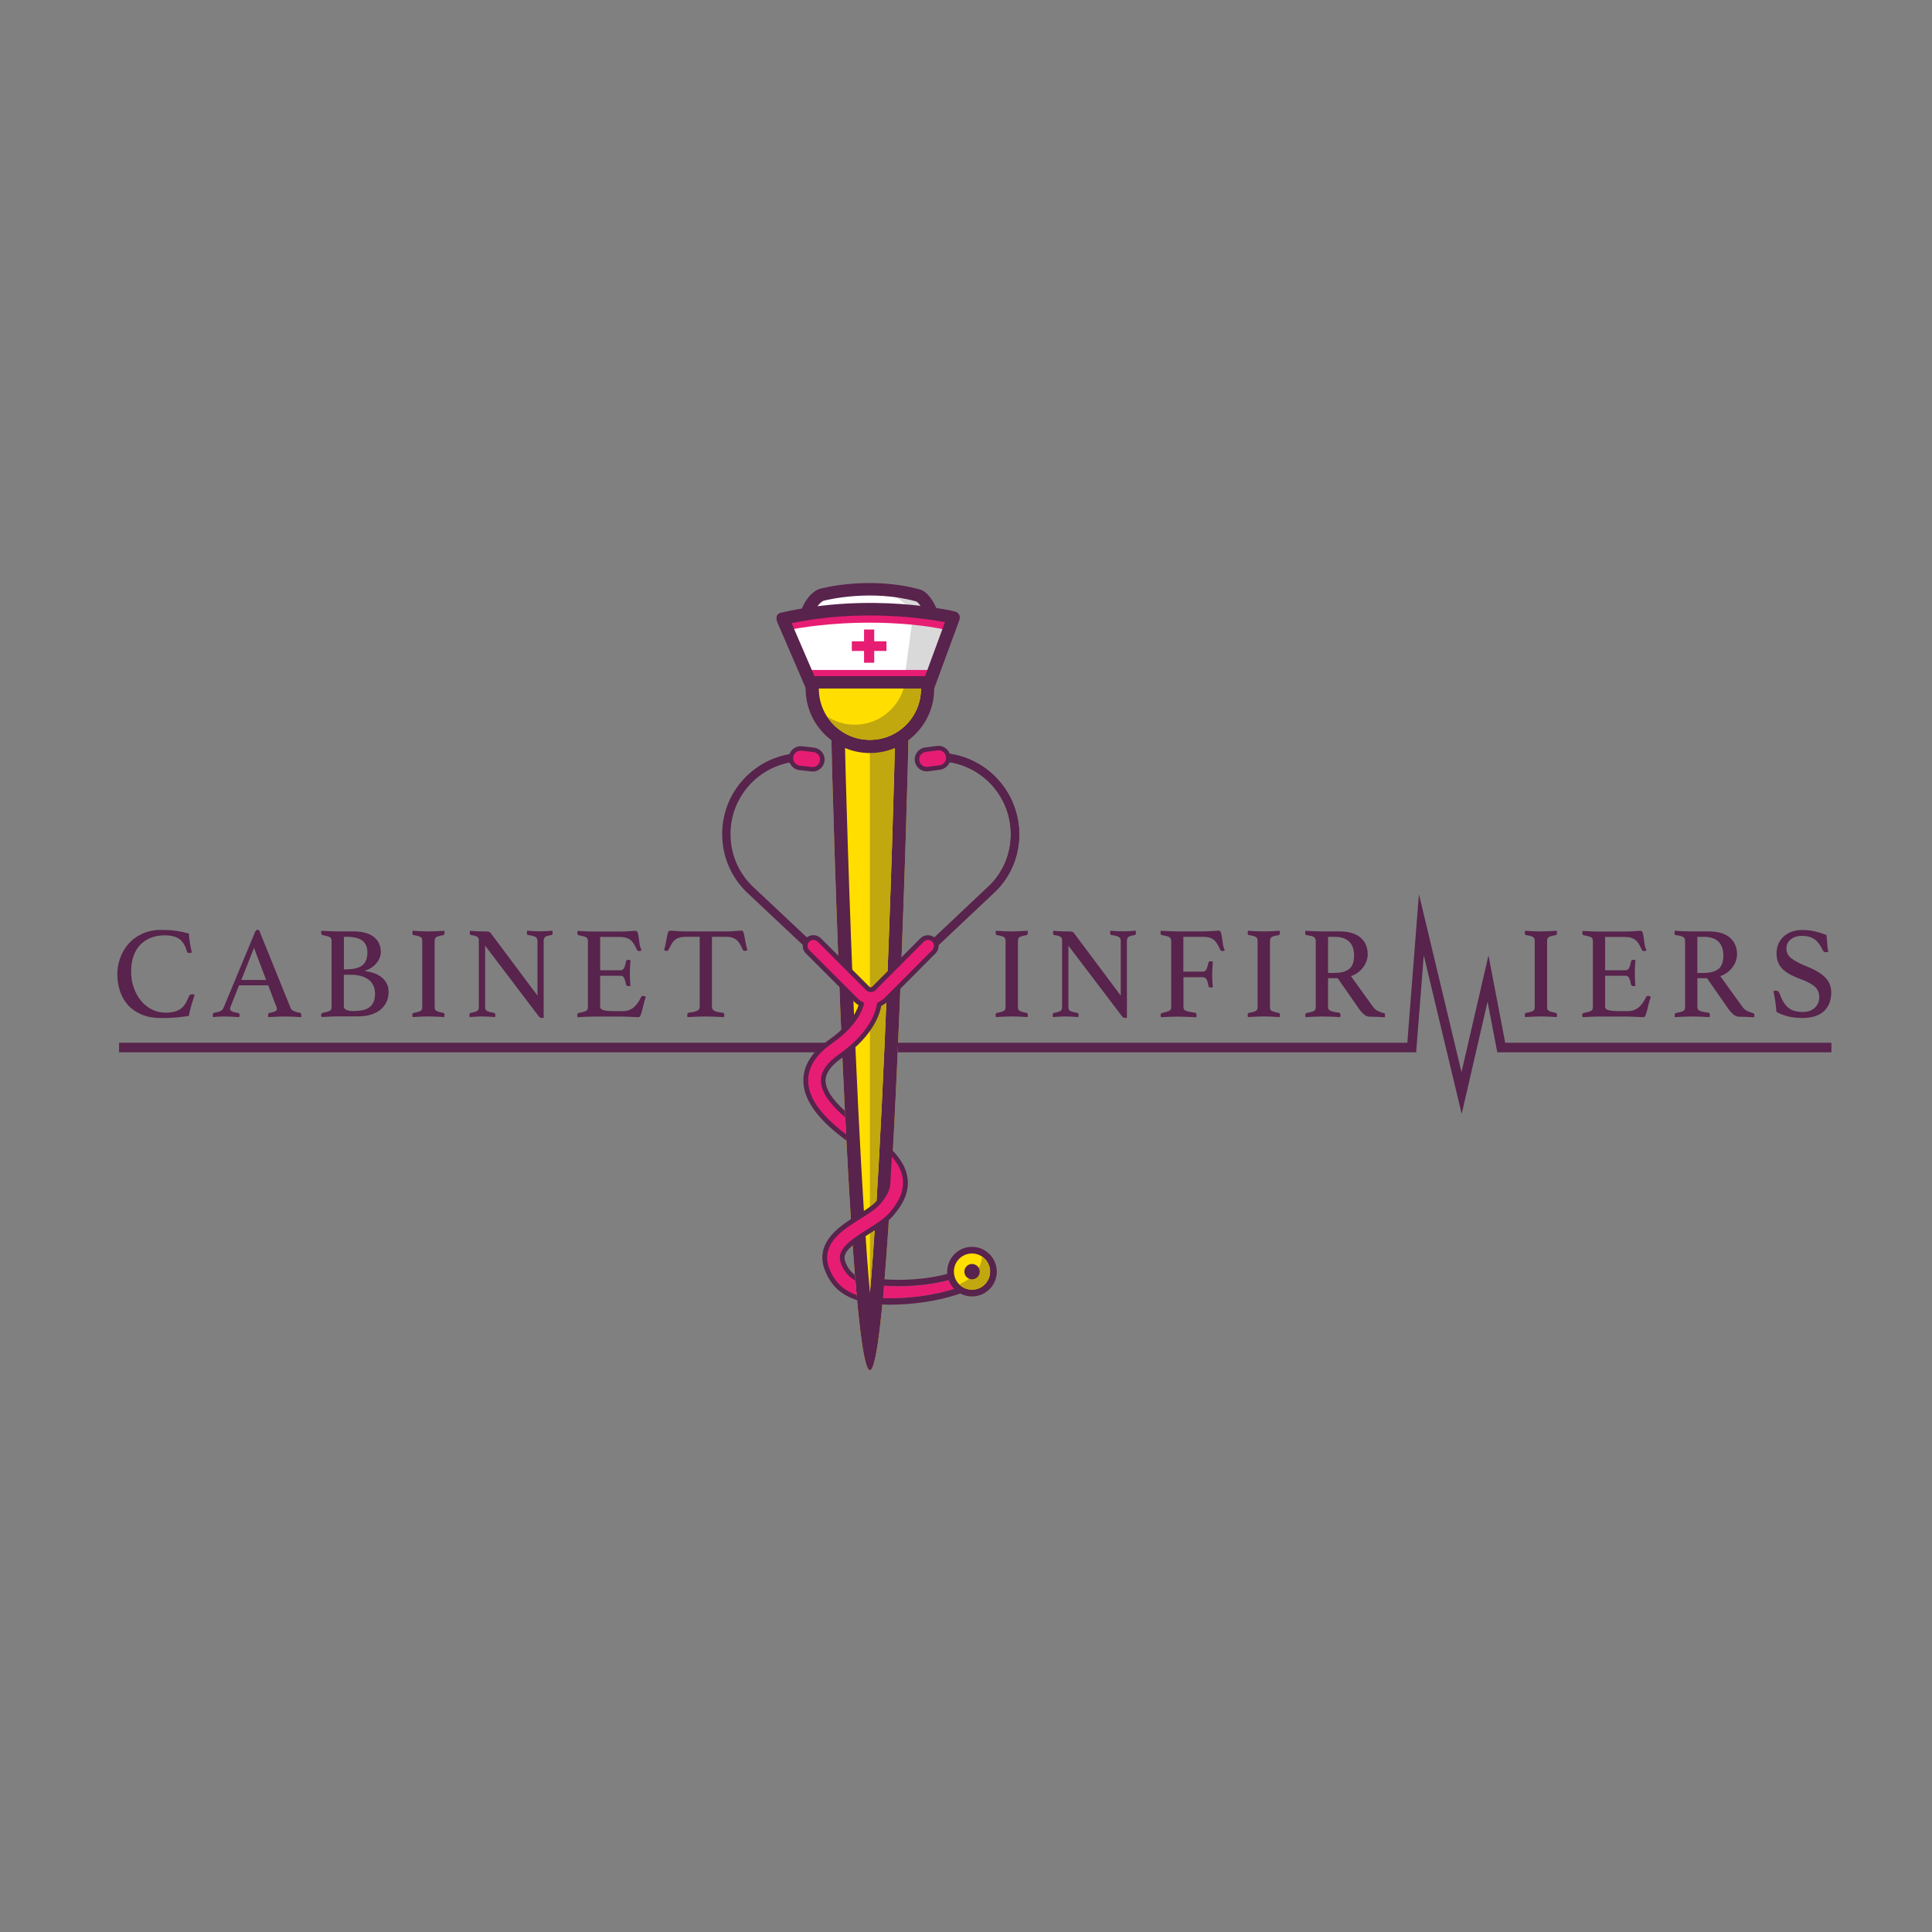 <svg xmlns="http://www.w3.org/2000/svg" xmlns:xlink="http://www.w3.org/1999/xlink" id="Calque_1" x="0px" y="0px" viewBox="0 0 300 300" style="enable-background:new 0 0 300 300;" xml:space="preserve">
<rect x="0" y="0" width="300" height="300" fill="#808080" stroke="none"/>
<style type="text/css">
	.st0{fill:#58234C;}
	.st1{fill:#FFDE00;}
	.st2{fill:#C1A80F;}
	.st3{fill:url(#SVGID_1_);}
	.st4{fill:#FFFFFF;}
	.st5{fill:#DAD9DA;}
	.st6{fill:#E71D73;}
</style>
<g>
	<g>
		<g>
			<path class="st0" d="M25.01,158.08c-1.14,0-2.13-0.18-2.99-0.53c-0.85-0.35-1.56-0.84-2.12-1.45c-0.56-0.62-0.98-1.34-1.26-2.17     c-0.28-0.83-0.42-1.73-0.42-2.69c0-0.8,0.14-1.6,0.42-2.42c0.28-0.81,0.7-1.55,1.26-2.2c0.56-0.66,1.27-1.19,2.12-1.6     c0.85-0.41,1.85-0.62,2.99-0.62c0.45,0,0.86,0.01,1.23,0.03c0.37,0.02,0.73,0.05,1.07,0.1c0.34,0.05,0.67,0.11,1,0.18     c0.33,0.07,0.66,0.16,1.02,0.25c0.01,0.37,0.06,0.81,0.14,1.34c0.08,0.53,0.19,1.06,0.32,1.6c-0.11,0.05-0.22,0.08-0.32,0.08     c-0.11,0-0.21-0.01-0.29-0.04c-0.09-0.03-0.15-0.1-0.17-0.22c-0.24-0.89-0.63-1.53-1.16-1.91c-0.53-0.38-1.29-0.57-2.3-0.57     c-0.84,0-1.58,0.14-2.22,0.41c-0.64,0.27-1.19,0.65-1.63,1.14c-0.44,0.49-0.77,1.07-1,1.76c-0.22,0.68-0.34,1.45-0.34,2.29     c0,0.93,0.14,1.79,0.43,2.58c0.28,0.79,0.67,1.46,1.15,2.03c0.48,0.57,1.04,1.01,1.69,1.32c0.64,0.31,1.33,0.47,2.06,0.47     c0.58,0,1.07-0.06,1.47-0.17c0.4-0.11,0.73-0.28,1-0.5c0.26-0.22,0.49-0.48,0.67-0.8c0.18-0.32,0.36-0.68,0.52-1.09     c0.09-0.2,0.26-0.3,0.49-0.3c0.07,0,0.14,0.01,0.21,0.03c0.07,0.02,0.13,0.04,0.17,0.07c-0.16,0.47-0.32,1-0.49,1.56     c-0.16,0.57-0.3,1.14-0.41,1.71c-0.66,0.11-1.34,0.19-2.03,0.25C26.6,158.05,25.84,158.08,25.01,158.08z"></path>
			<path class="st0" d="M41.65,153h-4.53l-1.3,3.27c-0.07,0.16-0.1,0.3-0.1,0.41c0,0.28,0.41,0.49,1.24,0.61     c0.09,0.01,0.16,0.05,0.19,0.11c0.03,0.06,0.05,0.13,0.05,0.21c0,0.08-0.01,0.19-0.04,0.33c-0.37-0.03-0.75-0.05-1.16-0.07     c-0.41-0.02-0.81-0.03-1.2-0.03c-0.27,0-0.55,0.01-0.83,0.02c-0.28,0.01-0.58,0.04-0.89,0.08c-0.03-0.11-0.04-0.22-0.04-0.33     c0-0.09,0.02-0.18,0.05-0.24c0.03-0.07,0.1-0.11,0.21-0.12c0.42-0.07,0.73-0.15,0.94-0.25c0.21-0.1,0.36-0.26,0.46-0.48     l4.9-11.78c0.09-0.23,0.22-0.35,0.39-0.35c0.05,0,0.14,0.01,0.24,0.04l4.92,12.15c0.08,0.19,0.26,0.34,0.55,0.45     c0.28,0.11,0.56,0.18,0.83,0.22c0.08,0.03,0.15,0.06,0.19,0.11c0.05,0.05,0.07,0.13,0.07,0.25c0,0.08-0.01,0.19-0.04,0.33     c-0.43-0.03-0.86-0.05-1.28-0.07c-0.42-0.02-0.81-0.03-1.18-0.03c-0.38,0-0.81,0.01-1.3,0.03c-0.49,0.02-0.93,0.04-1.32,0.07     c-0.03-0.14-0.04-0.24-0.04-0.33c0-0.12,0.02-0.21,0.07-0.25c0.05-0.05,0.09-0.07,0.13-0.07c0.35-0.07,0.64-0.15,0.85-0.23     c0.22-0.09,0.33-0.22,0.33-0.4c0-0.08-0.03-0.18-0.08-0.3L41.65,153z M41.33,152.17l-1.89-4.98l-1.97,4.98H41.33z"></path>
			<path class="st0" d="M56.68,150.79c0.43,0.05,0.87,0.15,1.3,0.29c0.43,0.14,0.83,0.34,1.18,0.6c0.35,0.26,0.64,0.58,0.85,0.96     c0.22,0.39,0.33,0.84,0.33,1.37c0,0.6-0.11,1.13-0.34,1.6c-0.22,0.47-0.54,0.87-0.95,1.2c-0.41,0.33-0.91,0.58-1.49,0.75     c-0.58,0.18-1.23,0.26-1.93,0.26h-3.21c-0.23,0-0.49,0.01-0.78,0.02c-0.29,0.01-0.57,0.03-0.82,0.04     c-0.3,0.01-0.6,0.03-0.91,0.04c-0.01-0.03-0.02-0.07-0.02-0.12c-0.01-0.03-0.02-0.06-0.02-0.1c0-0.04,0-0.07,0-0.1     c0-0.19,0.07-0.3,0.22-0.32c0.53-0.11,0.89-0.21,1.1-0.31c0.2-0.1,0.3-0.29,0.3-0.56v-10.34c0-0.14-0.02-0.25-0.07-0.34     c-0.05-0.09-0.13-0.16-0.23-0.22c-0.11-0.06-0.25-0.11-0.43-0.16c-0.18-0.05-0.4-0.1-0.67-0.15c-0.15-0.03-0.22-0.16-0.22-0.39     c0-0.07,0.01-0.12,0.02-0.16c0-0.04,0.01-0.08,0.02-0.12c0.41,0.03,0.84,0.05,1.31,0.07c0.47,0.02,0.86,0.03,1.19,0.03h2.5     c0.76,0,1.4,0.08,1.94,0.25c0.53,0.17,0.97,0.4,1.31,0.7c0.34,0.3,0.59,0.64,0.74,1.03c0.16,0.39,0.23,0.79,0.23,1.21     c0,0.31-0.06,0.62-0.18,0.91c-0.12,0.3-0.29,0.58-0.5,0.83c-0.21,0.26-0.46,0.49-0.76,0.69c-0.3,0.2-0.63,0.36-1,0.47V150.79z      M53.7,150.52c1.19,0,2.05-0.21,2.57-0.63c0.52-0.42,0.78-1.08,0.78-1.99c0-0.83-0.26-1.44-0.78-1.84     c-0.52-0.4-1.38-0.6-2.57-0.6h-0.3v5.06H53.7z M53.39,156.27c0,0.15,0.05,0.27,0.14,0.37c0.09,0.09,0.21,0.17,0.36,0.22     c0.14,0.05,0.29,0.09,0.46,0.11c0.16,0.02,0.32,0.03,0.47,0.03c0.51,0,0.98-0.04,1.4-0.12c0.42-0.08,0.78-0.22,1.08-0.43     c0.3-0.2,0.53-0.48,0.69-0.82c0.16-0.35,0.24-0.78,0.24-1.31c0-0.97-0.34-1.71-1.01-2.21c-0.67-0.5-1.59-0.75-2.75-0.75h-1.08     V156.27z"></path>
			<path class="st0" d="M67.49,156.41c0,0.27,0.09,0.46,0.28,0.56c0.19,0.1,0.54,0.21,1.06,0.31c0.14,0.03,0.2,0.14,0.2,0.32     c0,0.08-0.01,0.19-0.04,0.33c-0.42-0.03-0.84-0.05-1.26-0.07c-0.42-0.02-0.82-0.03-1.2-0.03c-0.37,0-0.77,0.01-1.21,0.03     c-0.44,0.02-0.86,0.04-1.25,0.07c-0.03-0.14-0.04-0.24-0.04-0.33c0-0.19,0.07-0.3,0.2-0.32c0.51-0.09,0.87-0.2,1.06-0.3     c0.19-0.11,0.28-0.3,0.28-0.57v-10.34c0-0.27-0.09-0.46-0.28-0.58c-0.19-0.11-0.54-0.21-1.06-0.29     c-0.08-0.01-0.14-0.05-0.16-0.12c-0.03-0.07-0.04-0.14-0.04-0.22c0-0.08,0.01-0.19,0.04-0.33c0.41,0.03,0.83,0.05,1.27,0.07     c0.44,0.02,0.84,0.03,1.19,0.03c0.34,0,0.73-0.01,1.17-0.03c0.44-0.02,0.87-0.04,1.29-0.07c0.03,0.14,0.04,0.24,0.04,0.33     c0,0.2-0.07,0.32-0.2,0.35c-0.51,0.08-0.87,0.18-1.06,0.29c-0.19,0.12-0.28,0.31-0.28,0.58V156.41z"></path>
			<path class="st0" d="M83.46,154.6v-8.49c0-0.3-0.11-0.51-0.33-0.63c-0.22-0.12-0.58-0.22-1.1-0.28     c-0.15-0.01-0.22-0.13-0.22-0.35c0-0.08,0.01-0.19,0.04-0.33c0.34,0.03,0.68,0.05,1.04,0.07c0.35,0.02,0.68,0.03,1,0.03     c0.3,0,0.61-0.01,0.93-0.03s0.64-0.04,0.95-0.07c0.03,0.14,0.04,0.24,0.04,0.33c0,0.22-0.07,0.33-0.2,0.35     c-0.46,0.07-0.78,0.16-0.94,0.28c-0.17,0.12-0.25,0.32-0.25,0.59v11.96c-0.03,0.01-0.07,0.02-0.14,0.03     c-0.07,0.01-0.12,0.01-0.16,0.01c-0.09,0-0.18-0.02-0.26-0.07c-0.08-0.05-0.18-0.15-0.28-0.29l-8.25-10.87v9.57     c0,0.27,0.09,0.46,0.28,0.57c0.19,0.11,0.56,0.21,1.1,0.3c0.14,0.03,0.2,0.14,0.2,0.32c0,0.08-0.01,0.19-0.04,0.33     c-0.34-0.03-0.68-0.05-1.03-0.07c-0.35-0.02-0.67-0.03-0.96-0.03c-0.27,0-0.59,0.01-0.95,0.03c-0.37,0.02-0.7,0.04-1,0.07     c-0.03-0.14-0.04-0.24-0.04-0.33c0-0.19,0.07-0.3,0.22-0.32c0.49-0.09,0.82-0.2,0.99-0.3c0.17-0.11,0.25-0.3,0.25-0.57v-10.44     c0-0.22-0.08-0.38-0.23-0.5c-0.16-0.11-0.48-0.21-0.96-0.27c-0.15-0.03-0.22-0.14-0.22-0.35c0-0.07,0.01-0.13,0.02-0.18     c0-0.04,0.01-0.09,0.02-0.14c0.27,0.03,0.53,0.05,0.77,0.06c0.22,0.01,0.45,0.02,0.69,0.03c0.24,0.01,0.46,0.01,0.65,0.01     c0.39,0,0.65,0.01,0.78,0.04c0.13,0.03,0.23,0.09,0.31,0.2L83.46,154.6z"></path>
			<path class="st0" d="M93.19,145.46v5.2h3.17c0.27,0,0.46-0.13,0.58-0.4c0.11-0.26,0.21-0.59,0.27-0.96     c0.04-0.18,0.16-0.26,0.37-0.26c0.04,0,0.09,0.01,0.16,0.02c0.07,0.01,0.12,0.03,0.16,0.04c-0.03,0.3-0.05,0.64-0.07,1.02     c-0.02,0.38-0.03,0.71-0.03,1c0,0.23,0.01,0.51,0.02,0.84c0.01,0.33,0.04,0.71,0.08,1.13c-0.11,0.03-0.21,0.04-0.3,0.04     c-0.22,0-0.35-0.09-0.39-0.26c-0.07-0.38-0.16-0.7-0.27-0.96c-0.12-0.26-0.31-0.4-0.58-0.4h-3.17v4.79     c0,0.28,0.18,0.47,0.55,0.57c0.37,0.09,0.97,0.14,1.81,0.14h1.12c0.39,0,0.73-0.06,1.03-0.17c0.29-0.11,0.55-0.27,0.77-0.47     c0.22-0.2,0.42-0.43,0.6-0.7c0.18-0.27,0.35-0.57,0.51-0.89c0.04-0.09,0.14-0.14,0.3-0.14c0.07,0,0.14,0.02,0.21,0.06     c0.07,0.04,0.15,0.08,0.21,0.12c-0.12,0.26-0.23,0.57-0.31,0.92c-0.09,0.36-0.17,0.7-0.25,1.03c-0.08,0.33-0.17,0.6-0.25,0.83     c-0.09,0.23-0.2,0.35-0.34,0.35c-0.11,0-0.26-0.01-0.47-0.02c-0.2-0.01-0.42-0.02-0.66-0.03c-0.24-0.01-0.48-0.02-0.72-0.03     c-0.24-0.01-0.45-0.02-0.63-0.02h-4.45c-0.39,0-0.81,0.01-1.26,0.03c-0.45,0.02-0.87,0.04-1.28,0.07     c-0.03-0.14-0.04-0.24-0.04-0.33c0-0.19,0.07-0.3,0.2-0.32c0.51-0.09,0.88-0.2,1.11-0.3c0.22-0.11,0.34-0.3,0.34-0.57v-10.34     c0-0.27-0.1-0.46-0.29-0.56c-0.2-0.1-0.58-0.21-1.15-0.31c-0.14-0.03-0.2-0.14-0.2-0.35c0-0.07,0-0.13,0.01-0.17     c0.01-0.05,0.02-0.1,0.03-0.15c0.58,0.04,1.07,0.07,1.46,0.08c0.39,0.01,0.74,0.02,1.06,0.02h4c0.61,0,1.14-0.02,1.58-0.06     c0.45-0.04,0.74-0.06,0.89-0.06c0.18,0,0.29,0.11,0.36,0.34c0.06,0.22,0.11,0.49,0.15,0.8c0.04,0.31,0.09,0.64,0.14,1     c0.05,0.35,0.16,0.65,0.3,0.89c-0.11,0.08-0.23,0.12-0.37,0.12c-0.18,0-0.29-0.06-0.35-0.18c-0.16-0.35-0.32-0.65-0.47-0.9     c-0.15-0.25-0.32-0.46-0.52-0.62c-0.2-0.16-0.43-0.28-0.71-0.37c-0.28-0.08-0.62-0.12-1.03-0.12H93.19z"></path>
			<path class="st0" d="M110.55,145.46v10.85c0,0.31,0.13,0.53,0.39,0.66c0.26,0.13,0.69,0.23,1.3,0.29c0.15,0,0.22,0.11,0.22,0.33     c0,0.09-0.01,0.21-0.04,0.35c-0.43-0.03-0.89-0.05-1.37-0.07c-0.48-0.02-0.96-0.03-1.45-0.03c-0.47,0-0.96,0.01-1.45,0.03     c-0.49,0.02-0.96,0.04-1.39,0.07c-0.03-0.14-0.04-0.25-0.04-0.35c0-0.19,0.07-0.3,0.2-0.33c0.61-0.08,1.05-0.18,1.32-0.3     c0.27-0.12,0.41-0.34,0.41-0.65v-10.85h-2.09c-0.41,0-0.75,0.04-1.03,0.12c-0.28,0.08-0.52,0.2-0.72,0.37     c-0.2,0.16-0.38,0.37-0.53,0.63c-0.15,0.26-0.3,0.56-0.47,0.89c-0.03,0.07-0.07,0.12-0.13,0.14c-0.06,0.03-0.12,0.04-0.17,0.04     c-0.15,0-0.28-0.04-0.39-0.12c0.14-0.49,0.24-0.92,0.3-1.3c0.07-0.38,0.13-0.69,0.18-0.94c0.05-0.25,0.11-0.44,0.17-0.58     c0.06-0.14,0.16-0.2,0.29-0.2c0.09,0,0.23,0.01,0.41,0.02c0.18,0.01,0.36,0.03,0.56,0.04c0.2,0.01,0.4,0.03,0.6,0.04     c0.2,0.01,0.39,0.02,0.57,0.02h6.78c0.16,0,0.35-0.01,0.55-0.02c0.2-0.01,0.41-0.03,0.61-0.04c0.2-0.01,0.39-0.03,0.56-0.04     c0.17-0.01,0.31-0.02,0.42-0.02c0.14,0,0.23,0.07,0.29,0.21c0.06,0.14,0.12,0.34,0.17,0.6c0.05,0.26,0.11,0.58,0.17,0.95     c0.06,0.38,0.17,0.8,0.31,1.26c-0.07,0.03-0.13,0.05-0.19,0.08c-0.06,0.03-0.13,0.04-0.21,0.04c-0.05,0-0.12-0.01-0.18-0.04     c-0.07-0.03-0.12-0.07-0.14-0.14c-0.15-0.34-0.3-0.64-0.45-0.89c-0.15-0.26-0.32-0.47-0.52-0.63c-0.2-0.16-0.43-0.28-0.71-0.37     c-0.28-0.08-0.62-0.12-1.03-0.12H110.55z"></path>
			<path class="st0" d="M158.06,156.41c0,0.27,0.09,0.46,0.28,0.56c0.19,0.1,0.54,0.21,1.06,0.31c0.14,0.03,0.2,0.14,0.2,0.32     c0,0.08-0.01,0.19-0.04,0.33c-0.42-0.03-0.84-0.05-1.26-0.07c-0.42-0.02-0.82-0.03-1.2-0.03c-0.37,0-0.77,0.01-1.21,0.03     c-0.44,0.02-0.86,0.04-1.25,0.07c-0.03-0.14-0.04-0.24-0.04-0.33c0-0.19,0.07-0.3,0.2-0.32c0.51-0.09,0.87-0.2,1.06-0.3     c0.19-0.11,0.28-0.3,0.28-0.57v-10.34c0-0.27-0.09-0.46-0.28-0.58c-0.19-0.11-0.54-0.21-1.06-0.29     c-0.08-0.01-0.14-0.05-0.16-0.12c-0.03-0.07-0.04-0.14-0.04-0.22c0-0.08,0.01-0.19,0.04-0.33c0.41,0.03,0.83,0.05,1.27,0.07     c0.44,0.02,0.84,0.03,1.19,0.03c0.34,0,0.73-0.01,1.17-0.03c0.44-0.02,0.87-0.04,1.29-0.07c0.03,0.14,0.04,0.24,0.04,0.33     c0,0.2-0.07,0.32-0.2,0.35c-0.51,0.08-0.87,0.18-1.06,0.29c-0.19,0.12-0.28,0.31-0.28,0.58V156.41z"></path>
			<path class="st0" d="M174.03,154.6v-8.49c0-0.3-0.11-0.51-0.33-0.63c-0.22-0.12-0.58-0.22-1.1-0.28     c-0.15-0.01-0.22-0.13-0.22-0.35c0-0.08,0.01-0.19,0.04-0.33c0.34,0.03,0.68,0.05,1.04,0.07c0.35,0.02,0.68,0.03,1,0.03     c0.3,0,0.61-0.01,0.93-0.03c0.33-0.02,0.64-0.04,0.95-0.07c0.03,0.14,0.04,0.24,0.04,0.33c0,0.22-0.07,0.33-0.2,0.35     c-0.46,0.07-0.78,0.16-0.94,0.28c-0.17,0.12-0.25,0.32-0.25,0.59v11.96c-0.03,0.01-0.07,0.02-0.14,0.03     c-0.07,0.01-0.12,0.01-0.16,0.01c-0.09,0-0.18-0.02-0.26-0.07c-0.08-0.05-0.18-0.15-0.28-0.29l-8.25-10.87v9.57     c0,0.27,0.09,0.46,0.28,0.57c0.19,0.11,0.56,0.21,1.1,0.3c0.14,0.03,0.2,0.14,0.2,0.32c0,0.08-0.01,0.19-0.04,0.33     c-0.34-0.03-0.68-0.05-1.03-0.07c-0.35-0.02-0.67-0.03-0.96-0.03c-0.27,0-0.59,0.01-0.95,0.03c-0.37,0.02-0.7,0.04-1,0.07     c-0.03-0.14-0.04-0.24-0.04-0.33c0-0.19,0.07-0.3,0.22-0.32c0.49-0.09,0.82-0.2,0.99-0.3c0.17-0.11,0.25-0.3,0.25-0.57v-10.44     c0-0.22-0.08-0.38-0.23-0.5c-0.16-0.11-0.48-0.21-0.96-0.27c-0.15-0.03-0.22-0.14-0.22-0.35c0-0.07,0.01-0.13,0.02-0.18     c0-0.04,0.01-0.09,0.02-0.14c0.27,0.03,0.53,0.05,0.77,0.06c0.22,0.01,0.45,0.02,0.69,0.03c0.24,0.01,0.46,0.01,0.65,0.01     c0.39,0,0.65,0.01,0.78,0.04c0.13,0.03,0.23,0.09,0.31,0.2L174.03,154.6z"></path>
			<path class="st0" d="M181.85,146.07c0-0.27-0.1-0.46-0.31-0.57c-0.21-0.11-0.59-0.21-1.13-0.3c-0.09-0.03-0.15-0.06-0.17-0.11     c-0.02-0.05-0.03-0.13-0.03-0.23c0-0.08,0.01-0.19,0.04-0.33c0.45,0.03,0.88,0.05,1.3,0.07c0.42,0.02,0.82,0.03,1.2,0.03h4.02     c0.53,0,1.03-0.02,1.5-0.06c0.47-0.04,0.8-0.06,0.98-0.06c0.16,0,0.28,0.11,0.35,0.34c0.07,0.22,0.12,0.49,0.16,0.8     c0.04,0.31,0.09,0.64,0.14,0.99c0.05,0.35,0.15,0.65,0.28,0.9c-0.04,0.05-0.09,0.09-0.16,0.11c-0.07,0.02-0.14,0.03-0.2,0.03     c-0.16,0-0.27-0.06-0.33-0.18c-0.16-0.37-0.32-0.68-0.48-0.93c-0.16-0.26-0.33-0.47-0.53-0.63c-0.2-0.16-0.43-0.28-0.7-0.36     c-0.27-0.07-0.61-0.11-1.02-0.11h-3.01v5.4h3.03c0.27,0,0.46-0.13,0.58-0.4c0.11-0.26,0.21-0.58,0.27-0.94     c0.04-0.18,0.16-0.26,0.37-0.26c0.11,0,0.22,0.01,0.33,0.04c-0.03,0.3-0.05,0.64-0.07,1.03c-0.02,0.39-0.03,0.72-0.03,1.01     c0,0.23,0.01,0.51,0.02,0.83c0.01,0.33,0.04,0.7,0.08,1.12c-0.11,0.03-0.21,0.04-0.3,0.04c-0.11,0-0.2-0.02-0.26-0.05     c-0.07-0.03-0.11-0.1-0.12-0.21c-0.05-0.35-0.14-0.66-0.26-0.93c-0.12-0.27-0.32-0.41-0.59-0.41h-3.03v4.71     c0,0.27,0.17,0.46,0.52,0.56c0.35,0.1,0.77,0.19,1.27,0.25c0.16,0.01,0.24,0.13,0.24,0.35c0,0.09-0.01,0.21-0.04,0.35     c-0.28-0.01-0.59-0.03-0.91-0.04c-0.27-0.01-0.59-0.03-0.94-0.04c-0.36-0.01-0.73-0.02-1.13-0.02c-0.37,0-0.78,0.01-1.24,0.03     c-0.46,0.02-0.89,0.04-1.28,0.07c-0.03-0.14-0.04-0.24-0.04-0.33c0-0.2,0.07-0.31,0.2-0.32c0.45-0.11,0.8-0.21,1.06-0.31     c0.26-0.1,0.39-0.29,0.39-0.56V146.07z"></path>
			<path class="st0" d="M197.2,156.41c0,0.27,0.09,0.46,0.28,0.56c0.19,0.1,0.54,0.21,1.06,0.31c0.14,0.03,0.2,0.14,0.2,0.32     c0,0.08-0.01,0.19-0.04,0.33c-0.42-0.03-0.84-0.05-1.26-0.07c-0.42-0.02-0.82-0.03-1.2-0.03c-0.37,0-0.77,0.01-1.21,0.03     c-0.44,0.02-0.86,0.04-1.25,0.07c-0.03-0.14-0.04-0.24-0.04-0.33c0-0.19,0.07-0.3,0.2-0.32c0.51-0.09,0.87-0.2,1.06-0.3     c0.19-0.11,0.28-0.3,0.28-0.57v-10.34c0-0.27-0.09-0.46-0.28-0.58c-0.19-0.11-0.54-0.21-1.06-0.29     c-0.08-0.01-0.14-0.05-0.16-0.12c-0.03-0.07-0.04-0.14-0.04-0.22c0-0.08,0.01-0.19,0.04-0.33c0.41,0.03,0.83,0.05,1.27,0.07     c0.44,0.02,0.84,0.03,1.19,0.03c0.34,0,0.73-0.01,1.17-0.03c0.44-0.02,0.87-0.04,1.29-0.07c0.03,0.14,0.04,0.24,0.04,0.33     c0,0.2-0.07,0.32-0.2,0.35c-0.51,0.08-0.87,0.18-1.06,0.29c-0.19,0.12-0.28,0.31-0.28,0.58V156.41z"></path>
			<path class="st0" d="M207.72,151.9h-1.5v4.47c0,0.3,0.14,0.5,0.42,0.61c0.28,0.11,0.7,0.2,1.27,0.26     c0.16,0.03,0.24,0.14,0.24,0.35c0,0.09-0.01,0.21-0.04,0.35c-0.37-0.03-0.81-0.05-1.33-0.07c-0.52-0.02-1.03-0.03-1.53-0.03     c-0.35,0-0.76,0.01-1.22,0.03c-0.46,0.02-0.89,0.04-1.3,0.07c-0.03-0.14-0.04-0.24-0.04-0.33c0-0.19,0.07-0.3,0.22-0.32     c0.51-0.08,0.88-0.18,1.09-0.29c0.21-0.11,0.31-0.31,0.31-0.58v-10.34c0-0.26-0.1-0.45-0.29-0.58c-0.2-0.13-0.58-0.23-1.15-0.29     c-0.14-0.01-0.2-0.13-0.2-0.35c0-0.08,0.01-0.19,0.04-0.33c0.41,0.03,0.83,0.05,1.26,0.07c0.43,0.02,0.85,0.03,1.24,0.03h2.74     c1.46,0,2.57,0.32,3.31,0.96c0.74,0.64,1.12,1.51,1.12,2.61c0,0.3-0.05,0.61-0.15,0.93c-0.1,0.33-0.26,0.64-0.47,0.95     c-0.21,0.31-0.48,0.6-0.81,0.86c-0.33,0.26-0.72,0.48-1.17,0.64l3.39,4.71c0.26,0.35,0.54,0.6,0.85,0.73     c0.31,0.14,0.6,0.24,0.87,0.3c0.12,0.03,0.18,0.12,0.18,0.28c0,0.11-0.01,0.23-0.04,0.37c-0.31-0.03-0.69-0.05-1.14-0.07     c-0.45-0.02-0.86-0.03-1.24-0.03c-0.28,0-0.57-0.12-0.86-0.37c-0.29-0.24-0.57-0.56-0.82-0.93L207.72,151.9z M207.3,151.07     c0.95,0,1.68-0.2,2.19-0.6c0.51-0.4,0.77-1.1,0.77-2.1c0-0.42-0.05-0.81-0.16-1.16c-0.11-0.35-0.28-0.66-0.52-0.91     c-0.24-0.26-0.55-0.46-0.93-0.61c-0.39-0.15-0.86-0.22-1.41-0.22h-1.02v5.61H207.3z"></path>
			<path class="st0" d="M240.23,156.41c0,0.27,0.09,0.46,0.28,0.56c0.19,0.1,0.54,0.21,1.06,0.31c0.14,0.03,0.2,0.14,0.2,0.32     c0,0.08-0.01,0.19-0.04,0.33c-0.42-0.03-0.84-0.05-1.26-0.07c-0.42-0.02-0.82-0.03-1.2-0.03c-0.37,0-0.77,0.01-1.21,0.03     c-0.44,0.02-0.86,0.04-1.25,0.07c-0.03-0.14-0.04-0.24-0.04-0.33c0-0.19,0.07-0.3,0.2-0.32c0.51-0.09,0.87-0.2,1.06-0.3     c0.19-0.11,0.28-0.3,0.28-0.57v-10.34c0-0.27-0.09-0.46-0.28-0.58c-0.19-0.11-0.54-0.21-1.06-0.29     c-0.08-0.01-0.14-0.05-0.16-0.12c-0.03-0.07-0.04-0.14-0.04-0.22c0-0.08,0.01-0.19,0.04-0.33c0.41,0.03,0.83,0.05,1.27,0.07     c0.44,0.02,0.84,0.03,1.19,0.03c0.34,0,0.73-0.01,1.17-0.03c0.44-0.02,0.87-0.04,1.29-0.07c0.03,0.14,0.04,0.24,0.04,0.33     c0,0.2-0.07,0.32-0.2,0.35c-0.51,0.08-0.87,0.18-1.06,0.29c-0.19,0.12-0.28,0.31-0.28,0.58V156.41z"></path>
			<path class="st0" d="M249.24,145.46v5.2h3.17c0.27,0,0.46-0.13,0.58-0.4c0.11-0.26,0.21-0.59,0.27-0.96     c0.04-0.18,0.16-0.26,0.37-0.26c0.04,0,0.09,0.01,0.16,0.02c0.07,0.01,0.12,0.03,0.16,0.04c-0.03,0.3-0.05,0.64-0.07,1.02     c-0.02,0.38-0.03,0.71-0.03,1c0,0.23,0.01,0.51,0.02,0.84c0.01,0.33,0.04,0.71,0.08,1.13c-0.11,0.03-0.21,0.04-0.3,0.04     c-0.22,0-0.35-0.09-0.39-0.26c-0.07-0.38-0.16-0.7-0.27-0.96c-0.12-0.26-0.31-0.4-0.58-0.4h-3.17v4.79     c0,0.28,0.18,0.47,0.55,0.57c0.37,0.09,0.97,0.14,1.81,0.14h1.12c0.39,0,0.73-0.06,1.03-0.17c0.29-0.11,0.55-0.27,0.77-0.47     c0.22-0.2,0.42-0.43,0.6-0.7c0.18-0.27,0.35-0.57,0.51-0.89c0.04-0.09,0.14-0.14,0.3-0.14c0.07,0,0.14,0.02,0.21,0.06     c0.07,0.04,0.15,0.08,0.21,0.12c-0.12,0.26-0.23,0.57-0.31,0.92c-0.09,0.36-0.17,0.7-0.25,1.03c-0.08,0.33-0.17,0.6-0.25,0.83     c-0.09,0.23-0.2,0.35-0.34,0.35c-0.11,0-0.26-0.01-0.47-0.02c-0.2-0.01-0.42-0.02-0.66-0.03c-0.24-0.01-0.48-0.02-0.72-0.03     c-0.24-0.01-0.45-0.02-0.63-0.02h-4.45c-0.39,0-0.81,0.01-1.26,0.03c-0.45,0.02-0.87,0.04-1.28,0.07     c-0.03-0.14-0.04-0.24-0.04-0.33c0-0.19,0.07-0.3,0.2-0.32c0.51-0.09,0.88-0.2,1.11-0.3c0.22-0.11,0.34-0.3,0.34-0.57v-10.34     c0-0.27-0.1-0.46-0.29-0.56c-0.2-0.1-0.58-0.21-1.15-0.31c-0.14-0.03-0.2-0.14-0.2-0.35c0-0.07,0-0.13,0.01-0.17     c0.01-0.05,0.02-0.1,0.03-0.15c0.58,0.04,1.07,0.07,1.46,0.08c0.39,0.01,0.74,0.02,1.06,0.02h4c0.61,0,1.14-0.02,1.58-0.06     c0.45-0.04,0.74-0.06,0.89-0.06c0.18,0,0.29,0.11,0.36,0.34c0.06,0.22,0.11,0.49,0.15,0.8c0.04,0.31,0.09,0.64,0.14,1     c0.05,0.35,0.16,0.65,0.3,0.89c-0.11,0.08-0.23,0.12-0.37,0.12c-0.18,0-0.29-0.06-0.35-0.18c-0.16-0.35-0.32-0.65-0.47-0.9     c-0.15-0.25-0.32-0.46-0.52-0.62c-0.2-0.16-0.43-0.28-0.71-0.37c-0.28-0.08-0.62-0.12-1.03-0.12H249.24z"></path>
			<path class="st0" d="M265.07,151.9h-1.5v4.47c0,0.3,0.14,0.5,0.42,0.61c0.28,0.11,0.7,0.2,1.27,0.26     c0.16,0.03,0.24,0.14,0.24,0.35c0,0.09-0.01,0.21-0.04,0.35c-0.37-0.03-0.81-0.05-1.33-0.07c-0.52-0.02-1.03-0.03-1.53-0.03     c-0.35,0-0.76,0.01-1.22,0.03c-0.46,0.02-0.89,0.04-1.3,0.07c-0.03-0.14-0.04-0.24-0.04-0.33c0-0.19,0.07-0.3,0.22-0.32     c0.51-0.08,0.88-0.18,1.09-0.29c0.21-0.11,0.31-0.31,0.31-0.58v-10.34c0-0.26-0.1-0.45-0.29-0.58c-0.2-0.13-0.58-0.23-1.15-0.29     c-0.14-0.01-0.2-0.13-0.2-0.35c0-0.08,0.01-0.19,0.04-0.33c0.41,0.03,0.83,0.05,1.26,0.07c0.43,0.02,0.85,0.03,1.24,0.03h2.74     c1.46,0,2.57,0.32,3.31,0.96c0.74,0.64,1.12,1.51,1.12,2.61c0,0.3-0.05,0.61-0.15,0.93c-0.1,0.33-0.26,0.64-0.47,0.95     c-0.21,0.31-0.48,0.6-0.81,0.86c-0.33,0.26-0.72,0.48-1.17,0.64l3.39,4.71c0.26,0.35,0.54,0.6,0.85,0.73     c0.31,0.14,0.6,0.24,0.87,0.3c0.12,0.03,0.18,0.12,0.18,0.28c0,0.11-0.01,0.23-0.04,0.37c-0.31-0.03-0.69-0.05-1.14-0.07     c-0.45-0.02-0.86-0.03-1.24-0.03c-0.28,0-0.57-0.12-0.86-0.37c-0.29-0.24-0.57-0.56-0.82-0.93L265.07,151.9z M264.64,151.07     c0.95,0,1.68-0.2,2.19-0.6c0.51-0.4,0.77-1.1,0.77-2.1c0-0.42-0.05-0.81-0.16-1.16c-0.11-0.35-0.28-0.66-0.52-0.91     c-0.24-0.26-0.55-0.46-0.93-0.61c-0.39-0.15-0.86-0.22-1.41-0.22h-1.02v5.61H264.64z"></path>
			<path class="st0" d="M283.9,147.82c-0.14,0.03-0.24,0.04-0.3,0.04c-0.18,0-0.3-0.03-0.39-0.1c-0.08-0.07-0.14-0.14-0.18-0.22     c-0.35-0.77-0.77-1.33-1.26-1.69c-0.49-0.35-1.15-0.53-1.99-0.53c-0.33,0-0.63,0.04-0.92,0.13c-0.29,0.09-0.55,0.22-0.76,0.39     c-0.22,0.17-0.39,0.38-0.52,0.62c-0.13,0.24-0.19,0.51-0.19,0.81c0,0.64,0.27,1.16,0.8,1.56c0.53,0.41,1.32,0.82,2.37,1.24     c1.3,0.51,2.26,1.09,2.87,1.72c0.62,0.63,0.92,1.41,0.92,2.33c0,0.56-0.08,1.07-0.25,1.55c-0.17,0.48-0.43,0.9-0.79,1.26     c-0.36,0.36-0.82,0.64-1.39,0.84c-0.57,0.2-1.25,0.3-2.05,0.3c-0.84,0-1.6-0.09-2.29-0.26c-0.68-0.18-1.26-0.41-1.74-0.69     c-0.04-0.57-0.1-1.12-0.18-1.65c-0.08-0.53-0.18-1.06-0.28-1.58c0.09-0.04,0.21-0.06,0.35-0.06c0.16,0,0.29,0.04,0.38,0.11     c0.09,0.07,0.17,0.19,0.23,0.36c0.34,0.98,0.78,1.69,1.31,2.15c0.53,0.46,1.28,0.69,2.24,0.69c0.43,0,0.81-0.06,1.14-0.18     c0.33-0.12,0.6-0.29,0.81-0.51c0.22-0.22,0.38-0.46,0.49-0.73c0.11-0.27,0.16-0.56,0.16-0.87c0-0.7-0.24-1.26-0.72-1.67     c-0.48-0.41-1.17-0.77-2.06-1.1c-0.58-0.22-1.11-0.44-1.58-0.68c-0.47-0.24-0.88-0.51-1.22-0.82c-0.34-0.31-0.6-0.67-0.78-1.09     c-0.18-0.41-0.27-0.9-0.27-1.47c0-0.5,0.09-0.97,0.27-1.41c0.18-0.44,0.45-0.82,0.79-1.15c0.35-0.33,0.76-0.58,1.25-0.77     c0.49-0.19,1.04-0.28,1.65-0.28c0.64,0,1.25,0.06,1.83,0.18c0.58,0.12,1.24,0.32,1.97,0.61c0.03,0.41,0.06,0.84,0.11,1.31     C283.75,146.98,283.82,147.41,283.9,147.82z"></path>
		</g>
		<polygon class="st0" points="226.97,172.96 221.08,148.33 219.9,163.4 139.12,163.4 139.12,161.92 218.53,161.92 220.33,138.84     226.94,166.48 231.13,148.36 233.73,161.92 284.38,161.92 284.38,163.4 232.5,163.4 230.99,155.53   "></polygon>
		<rect x="18.49" y="161.92" class="st0" width="111.48" height="1.48"></rect>
	</g>
	<g>
		<g>
			<g>
				<g>
					<g>
						<path class="st1" d="M141.05,114.98c0,4.19-2.67,97.78-5.97,97.78c-3.3,0-5.97-93.59-5.97-97.78c0-4.19,2.67-7.59,5.97-7.59        C138.38,107.39,141.05,110.79,141.05,114.98z"></path>
						<path class="st0" d="M135.08,109.48c2.1,0,3.88,2.52,3.88,5.5c0,2.12-0.63,24.99-1.63,47.74        c-0.58,13.23-1.18,24.05-1.78,32.18c-0.16,2.13-0.31,4.07-0.47,5.82c-0.16-1.75-0.31-3.69-0.47-5.82        c-0.6-8.13-1.2-18.95-1.78-32.18c-1-22.76-1.63-45.62-1.63-47.74C131.2,112,132.98,109.48,135.08,109.48 M135.08,107.39        c-3.3,0-5.97,3.4-5.97,7.59c0,4.19,2.67,97.78,5.97,97.78c3.3,0,5.97-93.59,5.97-97.78        C141.05,110.79,138.38,107.39,135.08,107.39L135.08,107.39z"></path>
					</g>
					<path class="st2" d="M135.55,194.9c0.6-8.13,1.2-18.95,1.78-32.18c1-22.75,1.63-45.62,1.63-47.74c0-0.62-0.08-1.22-0.22-1.79       l-3.66,0.23v87.28c0,0,0,0,0,0.01C135.24,198.97,135.4,197.02,135.55,194.9z"></path>
				</g>
				<g>
					<g>
						<path class="st1" d="M135.08,115.91c-4.94,0-8.95-4.02-8.95-8.96c0-4.94,4.02-8.95,8.95-8.95s8.95,4.02,8.95,8.95        C144.04,111.89,140.02,115.91,135.08,115.91z"></path>
						<path class="st0" d="M135.08,99.03c4.38,0,7.93,3.55,7.93,7.93c0,4.38-3.55,7.93-7.93,7.93c-4.38,0-7.93-3.55-7.93-7.93        C127.15,102.58,130.7,99.03,135.08,99.03 M135.08,96.97c-5.5,0-9.98,4.48-9.98,9.98c0,5.5,4.48,9.98,9.98,9.98        c5.5,0,9.98-4.48,9.98-9.98C145.06,101.45,140.59,96.97,135.08,96.97L135.08,96.97z"></path>
					</g>
					<g>
						<path class="st2" d="M139.38,100.3c0.8,1.24,1.27,2.71,1.27,4.3c0,4.38-3.55,7.93-7.93,7.93c-1.59,0-3.06-0.47-4.3-1.28        c1.41,2.18,3.86,3.63,6.65,3.63c4.38,0,7.93-3.55,7.93-7.93C143.01,104.16,141.56,101.72,139.38,100.3z"></path>
					</g>
				</g>
				<g>
					<g>
						<linearGradient id="SVGID_1_" gradientUnits="userSpaceOnUse" x1="134.986" y1="92.728" x2="134.986" y2="95.714">
							<stop offset="0.076" style="stop-color:#F5F4F4"></stop>
							<stop offset="0.689" style="stop-color:#C1C0C0"></stop>
						</linearGradient>
						<path class="st3" d="M124.93,96.36c0,0,0.69-3.14,2.57-3.98c0,0,6.39-1.93,15.17,0.12c0,0,1.44,0.48,2.38,4.1        C145.04,96.6,131.57,98.11,124.93,96.36z"></path>
						<path class="st4" d="M134,97.47c-3.91,0-6.99-0.29-9.14-0.85l-0.25-0.07l0.06-0.25c0.03-0.13,0.74-3.28,2.72-4.17l0.03-0.01        c0.11-0.03,2.81-0.83,7.14-0.83c2.72,0,5.47,0.32,8.16,0.95l0.02,0.01c0.06,0.02,1.59,0.57,2.56,4.29l0.08,0.3l-0.31,0.03        C145.02,96.87,139.6,97.47,134,97.47z M125.25,96.17c2.09,0.51,5.03,0.77,8.75,0.77c4.8,0,9.47-0.44,10.7-0.57        c-0.84-2.98-2.01-3.56-2.12-3.61c-2.65-0.62-5.35-0.93-8.02-0.93c-4.08,0-6.74,0.74-6.97,0.81        C126.17,93.28,125.46,95.43,125.25,96.17z"></path>
					</g>
					<g>
						<g>
							<path class="st4" d="M124.93,96.36c0,0,0.69-3.14,2.57-3.98c0,0,7.43-2.05,15.17,0.12c0,0,1.44,0.48,2.38,4.1         C145.04,96.6,131.57,98.11,124.93,96.36z"></path>
							<path class="st4" d="M134,97.47c-3.91,0-6.99-0.29-9.14-0.85l-0.25-0.07l0.06-0.25c0.03-0.13,0.74-3.28,2.72-4.17l0.04-0.01         c0.03-0.01,3.26-0.89,7.61-0.89c2.73,0,5.32,0.34,7.7,1.01l0.01,0c0.06,0.02,1.59,0.57,2.56,4.29l0.08,0.3l-0.31,0.03         C145.02,96.87,139.6,97.47,134,97.47z M125.25,96.16c2.09,0.51,5.03,0.77,8.75,0.77c4.8,0,9.47-0.44,10.7-0.57         c-0.85-3.02-2.04-3.58-2.12-3.61c-2.33-0.65-4.87-0.98-7.55-0.98c-4.1,0-7.17,0.79-7.44,0.86         C126.16,93.29,125.46,95.43,125.25,96.16z"></path>
						</g>
						<polygon class="st5" points="140.49,104.99 141.87,94.84 137.92,91.72 142.66,92.5 144.49,94.8 148.1,96.07 144.75,105.66               "></polygon>
						<path class="st0" d="M134.04,98.17c-3.36,0-6.82-0.21-9.37-0.88l-0.91-0.24l0.2-0.89c0.08-0.37,0.86-3.64,3.13-4.66l0.15-0.05        c0.31-0.09,7.79-2.1,15.72,0.12c0.38,0.12,2.05,0.87,3.07,4.79l0.28,1.06l-1.13,0.13C144.81,97.6,139.57,98.17,134.04,98.17z         M126.18,95.66c5.43,1.07,14.37,0.4,17.57,0.1c-0.63-1.78-1.32-2.28-1.45-2.36c-6.87-1.91-13.63-0.32-14.44-0.11        C127.07,93.68,126.5,94.79,126.18,95.66z M142.32,93.4c0.01,0,0.01,0,0.01,0C142.33,93.41,142.33,93.4,142.32,93.4z"></path>
					</g>
					<g>
						<path class="st4" d="M121.4,95.96l4.26,9.88h18.55l3.7-10.05C147.92,95.78,135.4,92.75,121.4,95.96z"></path>
						<polygon class="st5" points="141.76,95.68 140.49,104.99 144.75,105.66 147.91,96.6       "></polygon>
						<path class="st6" d="M148.1,96.07l-0.53,1.92c-2.52-0.79-13.28-2.41-25.28-0.15l-0.78-1.28        C137.48,91.86,148.1,96.07,148.1,96.07z"></path>
						<g>
							<polygon class="st6" points="144.91,104.03 144.75,105.66 125.39,105.66 125.23,104.03        "></polygon>
						</g>
					</g>
					<g>
						<polygon class="st6" points="137.92,99.31 136.02,99.31 136.02,97.48 133.9,97.48 133.9,99.31 132,99.31 132,101.35         133.9,101.35 133.9,103.18 136.02,103.18 136.02,101.35 137.92,101.35       "></polygon>
						<path class="st4" d="M136.29,103.45h-2.65v-1.83h-1.9v-2.57h1.9v-1.83h2.65v1.83h1.9v2.57h-1.9V103.45z M134.17,102.91h1.58        v-1.83h1.9v-1.5h-1.9v-1.83h-1.58v1.83h-1.9v1.5h1.9V102.91z"></path>
					</g>
					<path class="st0" d="M148.3,94.96c-0.52-0.13-12.91-3.05-26.99,0.17c-1.03,0.22-0.72,1.21-0.6,1.51l4.43,10.27h19.92       l3.87-10.51C149.37,95.22,148.3,94.96,148.3,94.96z M143.65,104.99h-17.18l-3.55-8.23c10.81-2.23,20.63-0.75,23.81-0.15       L143.65,104.99z"></path>
				</g>
			</g>
			<g>
				<g>
					<g>
						<g>
							<path class="st0" d="M154.55,120.61c-2.54-2.54-5.93-3.8-9.32-3.69l-0.07,1.29c3.08-0.13,6.17,1,8.48,3.31         c2.13,2.13,3.31,4.97,3.32,7.99c0.01,3.01-1.14,5.82-3.24,7.92l-17.36,16.38c-0.33,0.33-0.75,0.51-1.17,0.52c0,0,0,0,0,0         c-0.39,0-0.76-0.15-1.03-0.43l-17.42-16.38c-2.14-2.14-3.31-4.98-3.31-8c0-3.02,1.18-5.86,3.31-8         c2.3-2.3,5.37-3.43,8.44-3.31l-0.16-1.29c-3.35-0.08-6.69,1.19-9.19,3.69c-2.38,2.38-3.69,5.54-3.69,8.91         c0,3.37,1.31,6.53,3.69,8.91l17.42,16.38c0.52,0.52,1.21,0.81,1.95,0.81c0,0,0,0,0,0c0.77,0,1.51-0.32,2.09-0.9l17.36-16.37         c2.34-2.34,3.63-5.48,3.62-8.84C158.23,126.15,156.92,122.99,154.55,120.61z"></path>
							<path class="st0" d="M154.55,120.61c-2.54-2.54-5.93-3.8-9.32-3.69l-0.07,1.29c3.08-0.13,6.17,1,8.48,3.31         c2.13,2.13,3.31,4.97,3.32,7.99c0.01,3.01-1.14,5.82-3.24,7.92l-17.36,16.38c-0.33,0.33-0.75,0.51-1.17,0.51v1.29         c0,0,0,0,0,0c0.77,0,1.51-0.32,2.09-0.9l17.36-16.37c2.34-2.34,3.63-5.48,3.62-8.84         C158.23,126.15,156.92,122.99,154.55,120.61z"></path>
						</g>
						<g>
							<g>
								<path class="st6" d="M126.01,119.44l-1.84-0.21c-0.83-0.09-1.43-0.84-1.33-1.68l0,0c0.09-0.83,0.84-1.43,1.68-1.33          l1.84,0.21c0.83,0.09,1.43,0.84,1.33,1.68l0,0C127.59,118.94,126.84,119.54,126.01,119.44z"></path>
								<path class="st0" d="M126.92,119.65c-0.29,0.13-0.61,0.18-0.95,0.14l-1.84-0.21c-1.02-0.12-1.76-1.04-1.64-2.06          c0.12-1.02,1.04-1.76,2.06-1.64l1.84,0.21c1.02,0.12,1.76,1.04,1.64,2.06C127.95,118.83,127.51,119.39,126.92,119.65z           M126.04,119.1c0.64,0.07,1.22-0.39,1.29-1.03c0.07-0.64-0.39-1.22-1.03-1.29l-1.84-0.21c-0.64-0.07-1.22,0.39-1.29,1.03          c-0.07,0.64,0.39,1.22,1.03,1.29L126.04,119.1z"></path>
							</g>
							<g>
								<path class="st6" d="M144.1,119.42l1.84-0.24c0.83-0.11,1.41-0.87,1.3-1.7l0,0c-0.11-0.83-0.87-1.41-1.7-1.3l-1.84,0.24          c-0.83,0.11-1.41,0.87-1.3,1.7l0,0C142.51,118.95,143.27,119.53,144.1,119.42z"></path>
								<path class="st0" d="M143.19,119.64c-0.59-0.25-1.05-0.8-1.14-1.48c-0.13-1.02,0.59-1.96,1.6-2.09l1.84-0.24          c1.02-0.13,1.95,0.59,2.09,1.6c0.13,1.02-0.59,1.95-1.6,2.09l-1.84,0.24C143.81,119.81,143.48,119.76,143.19,119.64z           M146.19,116.6c-0.18-0.08-0.39-0.11-0.6-0.08l-1.84,0.24c-0.64,0.08-1.09,0.67-1,1.31c0.08,0.64,0.67,1.09,1.31,1          l1.84-0.24c0.64-0.08,1.09-0.67,1-1.31C146.84,117.1,146.56,116.76,146.19,116.6z"></path>
							</g>
						</g>
					</g>
				</g>
			</g>
		</g>
		<g>
			<g>
				<path class="st6" d="M140.58,183.13c-0.15-1.46-0.9-2.76-2.06-4.04c-0.09,1.67-0.19,3.31-0.29,4.91l-0.71,1.07      c-0.22,0.45-0.53,0.92-0.94,1.42l-0.52,0.79c0-0.08,0.01-0.15,0.01-0.23c-0.64,0.6-1.61,1.21-2.64,1.86      c-1.44,0.91-2.94,1.85-3.99,3.04c-1.4,1.59-1.75,3.32-1.03,5.15c0.87,2.23,2.35,3.63,4.64,4.38c-0.09-0.98-0.18-2.01-0.27-3.08      c-0.85-0.51-1.42-1.23-1.84-2.29c-0.33-0.84-0.16-1.57,0.53-2.36c0.75-0.85,2.04-1.69,3.4-2.55c1.37-0.86,2.66-1.67,3.52-2.66      C140.05,186.66,140.76,184.89,140.58,183.13z"></path>
				<path class="st6" d="M145,145.96c-0.5-0.5-1.32-0.5-1.82,0l-7.5,7.53c-0.17,0.17-0.37,0.2-0.47,0.2h0c-0.1,0-0.3-0.03-0.47-0.19      l-7.53-7.53c-0.5-0.5-1.32-0.5-1.82,0c-0.5,0.5-0.5,1.32,0,1.82l7.53,7.53c0.25,0.25,0.53,0.45,0.84,0.6      c-0.08,0.32-0.24,0.81-0.57,1.42c-0.58,1.07-1.79,2.71-4.27,4.44c-2.48,1.73-3.75,3.71-3.79,5.88c-0.05,2.8,1.93,5.68,6.07,8.8      l0.02,0.02c0.07,0.05,0.13,0.1,0.2,0.15c-0.06-1.2-0.12-2.41-0.18-3.63c-2.28-1.99-3.41-3.76-3.39-5.28      c0.02-1.25,0.91-2.5,2.63-3.7c2.43-1.7,4.18-3.58,5.22-5.59c0.58-1.13,0.77-2.01,0.83-2.45c0,0,0,0,0,0      c0.34-0.18,0.8-0.46,0.99-0.66l7.5-7.53C145.51,147.28,145.51,146.47,145,145.96z"></path>
			</g>
			<g>
				<path class="st0" d="M140.94,183.09c-0.17-1.65-1.05-3.1-2.4-4.51c-0.02,0.34-0.04,0.69-0.06,1.03      c0.97,1.14,1.59,2.29,1.72,3.56c0.17,1.66-0.51,3.34-2.08,5.14c-0.83,0.95-2.1,1.75-3.44,2.59c-1.39,0.87-2.7,1.73-3.48,2.61      c-0.79,0.89-0.98,1.76-0.6,2.73c0.48,1.22,1.17,2.04,2.21,2.6c-0.02-0.29-0.05-0.59-0.07-0.89c-0.66-0.46-1.11-1.08-1.46-1.97      c-0.28-0.71-0.14-1.3,0.47-1.98c0.72-0.81,1.98-1.63,3.32-2.48c1.39-0.87,2.71-1.7,3.61-2.73      C140.4,186.82,141.14,184.96,140.94,183.09z"></path>
				<path class="st0" d="M137.77,182.01c0,0.06-0.01,0.12-0.01,0.17c-0.16,0.09-0.34,0.2-0.55,0.32c0.16,0.32,0.26,0.64,0.3,0.95      c0.09,0.87-0.38,1.87-1.42,3.07c-0.57,0.65-1.67,1.34-2.84,2.08c-1.47,0.92-2.98,1.87-4.07,3.11c-1.5,1.7-1.87,3.56-1.09,5.53      c0.93,2.39,2.53,3.87,5.01,4.65c-0.02-0.26-0.05-0.53-0.07-0.79c-2.09-0.73-3.45-2.05-4.26-4.12c-0.66-1.7-0.34-3.3,0.96-4.78      c1.02-1.16,2.49-2.08,3.91-2.97c1.22-0.76,2.37-1.49,3-2.22c1.19-1.36,1.71-2.55,1.6-3.63      C138.19,182.92,138.03,182.47,137.77,182.01z"></path>
				<path class="st0" d="M145.26,145.7c-0.65-0.64-1.7-0.64-2.34,0l-7.5,7.53c-0.07,0.07-0.15,0.09-0.21,0.09      c-0.05,0-0.13-0.01-0.21-0.09l-7.53-7.53c-0.65-0.65-1.7-0.65-2.34,0c-0.65,0.65-0.65,1.7,0,2.34l7.53,7.53      c0.2,0.2,0.42,0.38,0.66,0.52c-0.09,0.28-0.23,0.64-0.46,1.07c-0.56,1.04-1.74,2.62-4.16,4.32c-2.58,1.8-3.91,3.88-3.95,6.18      c-0.05,2.93,1.98,5.9,6.21,9.09l0.03,0.02c0.15,0.11,0.3,0.23,0.45,0.34c-0.02-0.31-0.03-0.62-0.05-0.93c0-0.01,0-0.02,0-0.03      c-4.02-3.04-5.95-5.81-5.9-8.48c0.04-2.05,1.26-3.93,3.63-5.59c2.54-1.77,3.79-3.46,4.39-4.57c0.35-0.65,0.52-1.17,0.61-1.5      l0.07-0.29l-0.26-0.13c-0.28-0.14-0.53-0.32-0.74-0.54l-7.53-7.53c-0.17-0.17-0.27-0.41-0.27-0.65c0-0.25,0.1-0.48,0.27-0.65      c0.18-0.18,0.42-0.27,0.65-0.27c0.24,0,0.47,0.09,0.65,0.27l7.53,7.53c0.26,0.26,0.57,0.3,0.73,0.3c0.16,0,0.47-0.04,0.73-0.3      l7.5-7.53c0.36-0.36,0.95-0.36,1.31,0c0.36,0.36,0.36,0.95,0,1.31l-7.5,7.53c-0.13,0.13-0.48,0.36-0.91,0.59l-0.17,0.12      l-0.02,0.16c-0.06,0.4-0.24,1.24-0.8,2.33c-1.01,1.96-2.72,3.8-5.1,5.46c-1.82,1.27-2.76,2.62-2.79,4      c-0.03,1.69,1.24,3.63,3.78,5.79c-0.01-0.26-0.03-0.51-0.04-0.77c0-0.08-0.01-0.16-0.01-0.24c-2.01-1.81-3.02-3.41-3-4.77      c0.02-1.13,0.85-2.28,2.47-3.41c2.48-1.73,4.27-3.66,5.33-5.73c0.54-1.04,0.75-1.89,0.84-2.38c0.3-0.17,0.71-0.42,0.92-0.63      l7.5-7.53C145.91,147.4,145.91,146.35,145.26,145.7z"></path>
			</g>
			<g>
				<path class="st6" d="M138.2,201.61c-0.64,0-1.03-0.02-1.1-0.02l0.16-1.94c0.07,0,7.79,0.72,13.52-2.17l0.77,1.3      C146.5,201.32,140.61,201.61,138.2,201.61z"></path>
				<path class="st0" d="M150.79,197.47l0.77,1.3c-5.06,2.54-10.95,2.83-13.36,2.83c-0.64,0-1.03-0.02-1.1-0.02l0.16-1.94      c0.02,0,0.89,0.08,2.25,0.08C142.25,199.72,146.96,199.4,150.79,197.47 M151.17,196.18l-0.82,0.41      c-3.71,1.86-8.37,2.14-10.83,2.14c-1.11,0-1.88-0.05-2.16-0.08c-0.02,0-0.04,0-0.04,0l-0.96-0.06l-0.08,0.96l-0.16,1.94      l-0.08,1.01l1.01,0.06c0.08,0,0.5,0.03,1.16,0.03c2.39,0,8.53-0.29,13.8-2.94l0.95-0.48l-0.54-0.91l-0.77-1.3L151.17,196.18      L151.17,196.18z"></path>
			</g>
			<g>
				<path class="st0" d="M151.48,201.27c-2.1,0.3-4.05-1.16-4.36-3.26c-0.3-2.1,1.16-4.05,3.26-4.36c2.1-0.3,4.05,1.16,4.36,3.26      C155.05,199.01,153.59,200.96,151.48,201.27z"></path>
				<path class="st1" d="M151.33,200.23c-1.53,0.22-2.96-0.84-3.18-2.38s0.84-2.96,2.38-3.18s2.96,0.85,3.18,2.38      C153.93,198.59,152.87,200.01,151.33,200.23z"></path>
				<path class="st2" d="M153.71,197.06c-0.12-0.83-0.59-1.52-1.23-1.94c0,0,0,0,0,0c-0.16,3.11-3.55,4.3-3.55,4.3l0,0      c0.6,0.62,1.49,0.95,2.41,0.82C152.87,200.01,153.93,198.59,153.71,197.06z"></path>
				<path class="st0" d="M151.11,198.64c-0.65,0.09-1.26-0.36-1.35-1.01c-0.09-0.65,0.36-1.26,1.01-1.35      c0.65-0.09,1.26,0.36,1.35,1.01C152.21,197.94,151.76,198.55,151.11,198.64z"></path>
			</g>
		</g>
	</g>
</g>
</svg>